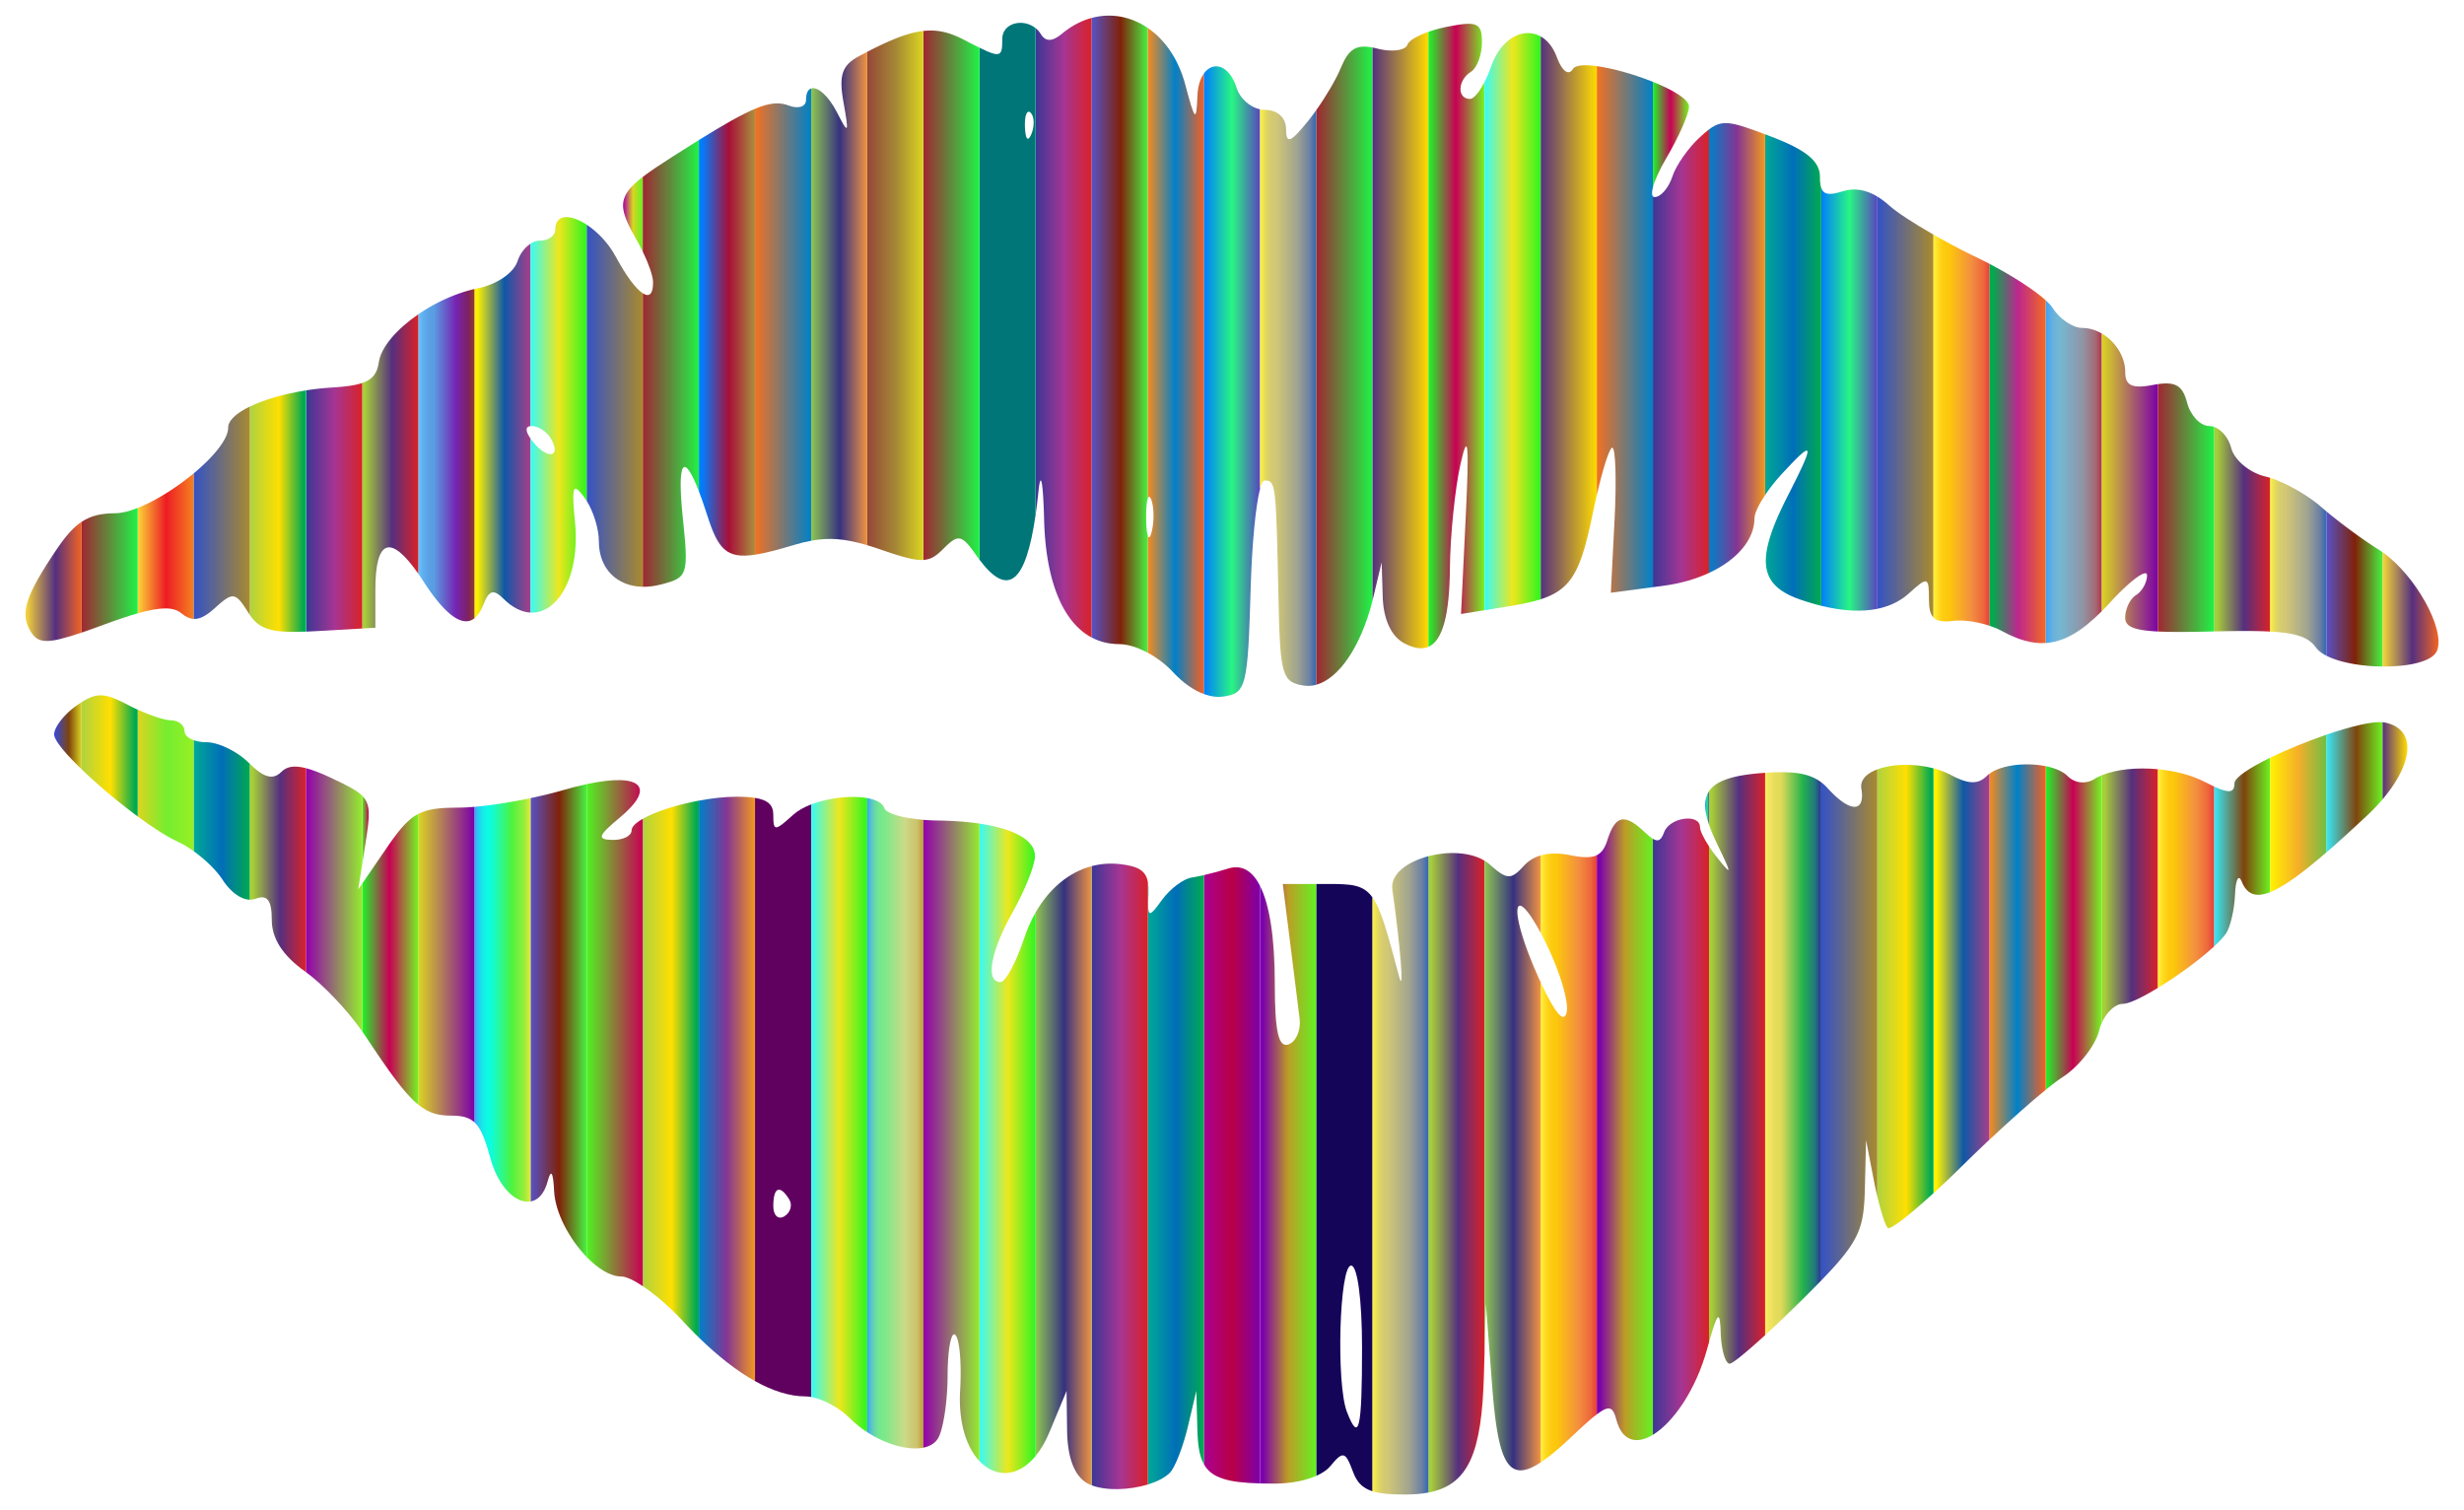 <svg xmlns="http://www.w3.org/2000/svg" viewBox="0 0 2614.046 1602.04"><linearGradient id="a" gradientUnits="userSpaceOnUse" x1="1991.695" y1="431.8" x2="2051.231" y2="431.8"><stop offset="0" stop-color="#3452c6"/><stop offset="1" stop-color="#a98a2e"/></linearGradient><path fill="url(#a)" d="M2025.264 629.388c19.895-18.044 21.167-17.581 21.167 6.592 0 9.372 1.311 15.481 4.8 19.071V248.904c-21.024-12.033-38.975-23.716-47.133-31.05-4.144-3.713-8.28-6.816-12.403-9.305v437.313c13.187-2.714 24.438-8.205 33.57-16.474z"/><linearGradient id="b" gradientUnits="userSpaceOnUse" x1="2051.231" y1="456.39" x2="2110.766" y2="456.39"><stop offset="0" stop-color="#fff33b"/><stop offset=".04" stop-color="#fee72e"/><stop offset=".117" stop-color="#fed51b"/><stop offset=".196" stop-color="#fdca10"/><stop offset=".281" stop-color="#fdc70c"/><stop offset=".668" stop-color="#f3903f"/><stop offset=".888" stop-color="#ed683c"/><stop offset="1" stop-color="#e93e3a"/></linearGradient><path fill="url(#b)" d="M2072.456 658.65c10.436-1.262 25.516.977 38.31 5.226V279.948a445.625 445.625 0 00-14.02-7.039c-15.17-7.302-31.068-15.736-45.516-24.005v406.147c3.918 4.031 10.58 4.884 21.226 3.6z"/><linearGradient id="c" gradientUnits="userSpaceOnUse" x1="1932.16" y1="423.598" x2="1991.695" y2="423.598"><stop offset="0" stop-color="#007dff"/><stop offset=".5" stop-color="#28f584"/><stop offset="1" stop-color="#5845be"/></linearGradient><path fill="url(#c)" d="M1991.695 645.862V208.549c-12.447-7.518-24.764-9.44-36.755-5.617-13.693 4.342-20.212 3.798-22.78-3.583v443.315c22.75 5.597 42.719 6.66 59.535 3.198z"/><linearGradient id="d" gradientUnits="userSpaceOnUse" x1="2170.301" y1="500.337" x2="2229.836" y2="500.337"><stop offset="0" stop-color="#3ba2ff"/><stop offset=".065" stop-color="#54aaeb"/><stop offset=".133" stop-color="#67b1dd"/><stop offset=".204" stop-color="#72b5d4"/><stop offset=".28" stop-color="#76b6d1"/><stop offset=".67" stop-color="#9193a3"/><stop offset=".89" stop-color="#a46a73"/><stop offset="1" stop-color="#b1334d"/></linearGradient><path fill="url(#d)" d="M2229.836 648.315v-294.47c-6.45-3.773-13.664-5.985-21.012-5.985-9.832 0-23.942-9.6-31.23-21.282-1.407-2.258-3.914-4.985-7.293-8.039v363.596c19.465-1.29 38.057-12.22 59.535-33.82z"/><linearGradient id="e" gradientUnits="userSpaceOnUse" x1="2110.766" y1="481.106" x2="2170.301" y2="481.106"><stop offset=".05" stop-color="#00ab4e"/><stop offset=".5" stop-color="#bd268f"/><stop offset="1" stop-color="#f26922"/></linearGradient><path fill="url(#e)" d="M2123.81 669.407c17.021 9.318 31.998 13.688 46.49 12.727V318.54c-11.893-10.75-34.715-25.586-59.534-38.59v383.927c4.787 1.59 9.265 3.452 13.045 5.531z"/><linearGradient id="f" gradientUnits="userSpaceOnUse" x1="2229.836" y1="511.892" x2="2289.371" y2="511.892"><stop offset="0" stop-color="#dad521"/><stop offset="1" stop-color="#7c00a8"/></linearGradient><path fill="url(#f)" d="M2237.856 639.913c21.86-23.943 39.904-37.244 39.904-29.61 0 7.518-5.205 17.003-11.566 20.935-6.362 3.817-11.567 14.69-11.567 24.058 0 8.965 7.835 13.288 34.744 14.643V407.49c-1.626.236-3.329.52-5.134.864-22.092 4.163-29.61.809-29.61-13.533 0-16.646-10.53-32.631-24.791-40.975v294.47a291.647 291.647 0 008.02-8.402z"/><linearGradient id="g" gradientUnits="userSpaceOnUse" x1="661.05" y1="227.296" x2="681.924" y2="227.296"><stop offset=".006" stop-color="#ad00a1"/><stop offset=".5" stop-color="#dad521"/><stop offset="1" stop-color="#63f222"/></linearGradient><path fill="url(#g)" d="M675.809 255.328a182.875 182.875 0 016.115 11.59v-79.243c-27.978 21.577-25.575 33.6-6.115 67.653z"/><linearGradient id="h" gradientUnits="userSpaceOnUse" x1="1872.625" y1="392.574" x2="1932.16" y2="392.574"><stop offset="0" stop-color="#00a995"/><stop offset=".5" stop-color="#006eb9"/><stop offset="1" stop-color="#00aa4f"/></linearGradient><path fill="url(#h)" d="M1890.284 502.85c34.93-37.706 35.74-34.467 5.784 24.29-33.659 66.16-30.42 93.457 13.301 108.725 7.878 2.737 15.476 5 22.791 6.8V199.348c-.989-2.844-1.393-6.699-1.393-11.685 0-16.655-14.458-28.569-52.165-42.911a2155 2155 0 00-5.977-2.27v382.694c4.902-7.33 11.036-15.171 17.66-22.327z"/><linearGradient id="i" gradientUnits="userSpaceOnUse" x1="1753.555" y1="380.11" x2="1813.09" y2="380.11"><stop offset="0" stop-color="#00a995"/><stop offset="0" stop-color="#3c3795"/><stop offset=".506" stop-color="#a53594"/><stop offset="1" stop-color="#da2128"/></linearGradient><path fill="url(#i)" d="M1764.904 621.407c17.88-2.38 34.228-7.14 48.186-13.628V137.313c-2.851 2.154-5.903 4.823-9.439 8.018-12.376 11.22-25.677 30.189-29.494 42.102-3.817 11.798-12.26 21.63-18.738 21.63-.798 0-1.414-.279-1.864-.799v414.643l11.35-1.5z"/><linearGradient id="j" gradientUnits="userSpaceOnUse" x1="1813.09" y1="369.19" x2="1872.625" y2="369.19"><stop offset="0" stop-color="#0080c8"/><stop offset=".494" stop-color="#833594"/><stop offset="1" stop-color="#f2981f"/></linearGradient><path fill="url(#j)" d="M1861.368 549.579c0-4.982 4.432-14.196 11.257-24.402V142.483c-36.563-13.82-45.668-15.64-59.535-5.17V607.78c29.472-13.702 48.278-35.124 48.278-58.2z"/><linearGradient id="k" gradientUnits="userSpaceOnUse" x1="57.464" y1="780.514" x2="86.573" y2="780.514"><stop offset=".05" stop-color="#3948ce"/><stop offset=".534" stop-color="#7f440d"/><stop offset="1" stop-color="#dad521"/></linearGradient><path fill="url(#k)" d="M81.063 748.636c-13.186 9.254-23.827 23.133-23.596 30.651.168 6.2 12.067 20.366 29.107 36.798v-71.141a152.261 152.261 0 00-5.511 3.692z"/><linearGradient id="l" gradientUnits="userSpaceOnUse" x1="2527.511" y1="807.153" x2="2553.921" y2="807.153"><stop offset="0" stop-color="#552f7f"/><stop offset="1" stop-color="#ffdb00"/></linearGradient><path fill="url(#l)" d="M2529.794 766.45a22.075 22.075 0 00-2.283-.29v81.986c33.59-39.448 35.994-75.236 2.283-81.695z"/><linearGradient id="m" gradientUnits="userSpaceOnUse" x1="384.249" y1="880.476" x2="391.233" y2="880.476"><stop offset="0" stop-color="#51f321"/><stop offset="1" stop-color="#c80054"/></linearGradient><path fill="url(#m)" d="M384.249 844.168v72.615l3.44-21.946c4.59-29.328 5.929-41.228-3.44-50.669z"/><linearGradient id="n" gradientUnits="userSpaceOnUse" x1="1753.555" y1="142.846" x2="1791.855" y2="142.846"><stop offset="0" stop-color="#1ff626"/><stop offset=".489" stop-color="#c80054"/><stop offset=".994" stop-color="#75f222"/></linearGradient><path fill="url(#n)" d="M1767.68 167.886c13.417-22.67 24.29-47.423 24.174-54.94-.045-7.51-16.974-17.56-38.299-26.13v112.06c1.934-7.578 6.874-18.696 14.125-30.99z"/><linearGradient id="o" gradientUnits="userSpaceOnUse" x1="27.038" y1="616.798" x2="86.573" y2="616.798"><stop offset="0" stop-color="#f9d837"/><stop offset=".534" stop-color="#552f7f"/><stop offset="1" stop-color="#f26522"/></linearGradient><path fill="url(#o)" d="M60.59 582.08c-34.121 50.43-40.02 69.167-27.528 88.715 7.487 11.67 16.942 12.708 53.512.302V553.616c-8.79 5.846-16.8 14.933-25.984 28.464z"/><linearGradient id="p" gradientUnits="userSpaceOnUse" x1="2527.511" y1="646.377" x2="2587.008" y2="646.377"><stop offset="0" stop-color="#f9d837"/><stop offset=".534" stop-color="#552f7f"/><stop offset="1" stop-color="#f26522"/></linearGradient><path fill="url(#p)" d="M2585.543 690.111c8.783-23.127-23.37-80.13-58.032-104.441v121.405c27.613.27 53.504-5.227 58.032-16.964z"/><linearGradient id="q" gradientUnits="userSpaceOnUse" x1="1809.007" y1="857.119" x2="1813.09" y2="857.119"><stop offset="0" stop-color="#007dff"/><stop offset=".5" stop-color="#28f584"/><stop offset="1" stop-color="#5845be"/></linearGradient><path fill="url(#q)" d="M1813.09 874.878V839.36c-5.551 8.36-5.337 19.853 0 35.518z"/><linearGradient id="r" gradientUnits="userSpaceOnUse" x1="2348.906" y1="561.454" x2="2408.441" y2="561.454"><stop offset=".05" stop-color="#a6ce39"/><stop offset=".534" stop-color="#552f7f"/><stop offset="1" stop-color="#da2128"/></linearGradient><path fill="url(#r)" d="M2408.44 670.002V506.889a67.583 67.583 0 00-4.953-1.378c-16.887-3.933-33.08-17.35-36.434-30.304-2.758-10.556-10.286-19.465-18.147-22.3v216.96c25.532-.617 44.781-.663 59.535.135z"/><linearGradient id="s" gradientUnits="userSpaceOnUse" x1="1694.02" y1="349.483" x2="1753.555" y2="349.483"><stop offset="0" stop-color="#f37121"/><stop offset="1" stop-color="#0080c8"/></linearGradient><path fill="url(#s)" d="M1710.426 474.976c3.586 0 4.627 34.583 2.43 76.917l-3.933 76.916 44.632-5.902V208.264c-1.24-1.433-1.184-4.747 0-9.388V86.816c-19.332-7.768-42.27-14.319-59.535-16.66V525.19c6.683-28.825 13.514-50.213 16.406-50.213z"/><linearGradient id="t" gradientUnits="userSpaceOnUse" x1="2289.371" y1="538.594" x2="2348.906" y2="538.594"><stop offset="0" stop-color="#a02632"/><stop offset="1" stop-color="#1ff246"/></linearGradient><path fill="url(#t)" d="M2348.778 669.87l.128-.003v-216.96c-1.7-.614-3.416-.949-5.102-.949-9.369 0-19.894-11.103-23.48-24.636-4.585-17.702-11.737-22.617-30.953-19.832v262.45c14.06.707 33.327.605 59.407-.07z"/><linearGradient id="u" gradientUnits="userSpaceOnUse" x1="2408.441" y1="601.231" x2="2467.976" y2="601.231"><stop offset="0" stop-color="#fff33b"/><stop offset=".065" stop-color="#ebe054"/><stop offset=".133" stop-color="#ddd267"/><stop offset=".204" stop-color="#d4ca72"/><stop offset=".28" stop-color="#d1c776"/><stop offset=".67" stop-color="#9fa391"/><stop offset=".89" stop-color="#6a7fa4"/><stop offset="1" stop-color="#3367b1"/></linearGradient><path fill="url(#u)" d="M2457.04 686.988c2.375 3.247 6.154 6.11 10.936 8.585V542.42a297.294 297.294 0 01-5.153-4.406c-14.363-12.581-37.658-25.827-54.382-31.124v163.113c29.365 1.588 40.905 6.523 48.599 16.986z"/><linearGradient id="v" gradientUnits="userSpaceOnUse" x1="2467.976" y1="835.191" x2="2527.511" y2="835.191"><stop offset="0" stop-color="#37e9f9"/><stop offset=".534" stop-color="#7f440d"/><stop offset="1" stop-color="#6cf222"/></linearGradient><path fill="url(#v)" d="M2467.976 779.413v124.915c12.541-10.814 26.74-23.683 42.849-38.753 6.218-5.834 11.782-11.67 16.686-17.43v-81.984c-11.644-.968-34.641 4.727-59.535 13.252z"/><linearGradient id="w" gradientUnits="userSpaceOnUse" x1="1277.275" y1="1246.876" x2="1336.81" y2="1246.876"><stop offset="0" stop-color="#a90093"/><stop offset=".5" stop-color="#b90046"/><stop offset="1" stop-color="#7d00aa"/></linearGradient><path fill="url(#w)" d="M1302.826 921.44c-7.68 2.441-17.274 5.014-25.551 6.92v625.082c8.17 14.488 25.179 19.316 59.535 20.27V939.906c-8.317-16.488-19.78-22.99-33.984-18.464z"/><linearGradient id="x" gradientUnits="userSpaceOnUse" x1="1515.415" y1="1244.161" x2="1574.95" y2="1244.161"><stop offset=".05" stop-color="#a6ce39"/><stop offset=".534" stop-color="#552f7f"/><stop offset="1" stop-color="#da2128"/></linearGradient><path fill="url(#x)" d="M1515.415 908.283v675.08c42.403-8.177 56.614-41.642 58.875-124.893l.66-23.91V913.082c-15.594-9.478-39.324-10.085-59.535-4.799z"/><linearGradient id="y" gradientUnits="userSpaceOnUse" x1="1217.74" y1="1251.597" x2="1277.275" y2="1251.597"><stop offset="0" stop-color="#00a995"/><stop offset=".5" stop-color="#006eb9"/><stop offset="1" stop-color="#00aa4f"/></linearGradient><path fill="url(#y)" d="M1264.31 930.925c-8.791 1.273-22.902 11.913-31.461 23.596-14.574 20.01-15.5 19.547-14.458-6.478.18-4.87.001-8.977-.651-12.46v639.25c9.57-2.931 17.884-7.084 23.205-12.265 5.437-5.32 13.996-27.065 19.085-48.347l9.138-38.633 1.156 42.102c.467 15.863 2.245 27.408 6.95 35.752V928.36c-5.06 1.166-9.63 2.083-12.965 2.565z"/><linearGradient id="z" gradientUnits="userSpaceOnUse" x1="1098.67" y1="1247.271" x2="1158.205" y2="1247.271"><stop offset="0" stop-color="#8fc752"/><stop offset=".511" stop-color="#363180"/><stop offset="1" stop-color="#f19441"/></linearGradient><path fill="url(#z)" d="M1098.67 967.942v576.63c5.418-6.61 10.449-15.094 14.812-25.61l18.044-43.374.578 42.796c.462 27.875 7.634 46.96 20.82 54.825 1.597.944 3.378 1.768 5.28 2.5V918.833c-23.909 6.293-44.88 23.506-59.534 49.11z"/><linearGradient id="A" gradientUnits="userSpaceOnUse" x1="1158.205" y1="1247.959" x2="1217.74" y2="1247.959"><stop offset="0" stop-color="#00a995"/><stop offset="0" stop-color="#3c3795"/><stop offset=".506" stop-color="#a53594"/><stop offset="1" stop-color="#da2128"/></linearGradient><path fill="url(#A)" d="M1188.318 916.698c-10.37-1.185-20.478-.402-30.113 2.134v656.878c15.449 5.952 40.089 5.078 59.535-.877v-639.25c-2.278-12.15-10.363-16.637-29.422-18.885z"/><linearGradient id="B" gradientUnits="userSpaceOnUse" x1="1455.88" y1="1246.877" x2="1515.415" y2="1246.877"><stop offset="0" stop-color="#fff33b"/><stop offset=".065" stop-color="#ebe054"/><stop offset=".133" stop-color="#ddd267"/><stop offset=".204" stop-color="#d4ca72"/><stop offset=".28" stop-color="#d1c776"/><stop offset=".67" stop-color="#9fa391"/><stop offset=".89" stop-color="#6a7fa4"/><stop offset="1" stop-color="#3367b1"/></linearGradient><path fill="url(#B)" d="M1477.131 943.648c8.675 61.302 12.724 113.004 7.172 92.416-12.416-46.911-19.13-71.443-28.423-84.27v630.143c8.066 2.563 19.008 3.533 34.322 3.533 9.348 0 17.717-.661 25.213-2.107v-675.08c-22.467 5.876-40.576 19.028-38.284 35.365z"/><path fill="#150559" d="M1407.849 937.75h-11.504v627.932c6.478-2.837 11.638-6.288 14.859-10.17 13.648-16.54 16.077-15.961 24.173 5.784 3.986 10.827 9.622 17.185 20.503 20.641V951.793c-9.84-13.582-22.572-14.044-48.031-14.044zm21.05 559.93c-11.567-30.189-7.98-155.106 4.51-155.106 6.71 0 11.567 36.55 11.567 86.748 0 87.557-3.239 101.669-16.077 68.357z"/><linearGradient id="C" gradientUnits="userSpaceOnUse" x1="1336.81" y1="1255.826" x2="1396.345" y2="1255.826"><stop offset=".05" stop-color="#7c00ab"/><stop offset=".5" stop-color="#bd9c26"/><stop offset="1" stop-color="#63f222"/></linearGradient><path fill="url(#C)" d="M1360.889 937.75l7.634 60.723c4.164 33.311 8.79 70.556 10.294 82.584 1.388 12.03-3.932 24.175-11.913 26.95-10.526 3.701-14.458-13.88-14.458-64.656 0-48.173-5.464-83.28-15.636-103.446v633.808c4.724.131 9.771.19 15.173.19 16.734 0 32.694-3.112 44.362-8.221V937.749h-35.456z"/><linearGradient id="D" gradientUnits="userSpaceOnUse" x1="1039.134" y1="1218.208" x2="1098.67" y2="1218.208"><stop offset="0" stop-color="#37fbf7"/><stop offset=".506" stop-color="#ede71c"/><stop offset="1" stop-color="#2df520"/></linearGradient><path fill="url(#D)" d="M1086.418 995.697c-8.444 25.33-19.663 46.15-24.984 46.15-16.424 0-10.757-32.155 13.417-75.182 12.723-22.67 23.133-49.041 23.133-58.526 0-16.684-21.524-28.873-58.85-34.416v676.285c16.75 17.715 40.537 17.745 59.536-5.436v-576.63c-4.8 8.385-8.925 17.664-12.252 27.755z"/><linearGradient id="E" gradientUnits="userSpaceOnUse" x1="681.924" y1="1134.162" x2="741.459" y2="1134.162"><stop offset="0" stop-color="#b0d240"/><stop offset=".517" stop-color="#ffdf00"/><stop offset=".95" stop-color="#00aa4f"/></linearGradient><path fill="url(#E)" d="M681.924 868.652v495.772c13.084 8.695 28.747 22.109 42.58 37.138a480.125 480.125 0 0016.955 17.415V849.348c-23.509 4.404-46.25 11.767-59.535 19.304z"/><linearGradient id="F" gradientUnits="userSpaceOnUse" x1="622.389" y1="1096.004" x2="681.924" y2="1096.004"><stop offset="0" stop-color="#51f321"/><stop offset="1" stop-color="#c80054"/></linearGradient><path fill="url(#F)" d="M670.026 880.957c0 5.784-9.022 10.295-20.241 10.063-16.771-.346-15.5-4.28 7.634-23.595 39.746-33.02 22.103-47.805-35.03-35.585v501.641c11.998 12.387 25.255 20.66 36.532 20.66 5.064 0 13.33 3.854 23.003 10.282V868.652c-7.422 4.21-11.898 8.474-11.898 12.305z"/><linearGradient id="G" gradientUnits="userSpaceOnUse" x1="562.854" y1="1082.661" x2="622.389" y2="1082.661"><stop offset="0" stop-color="#5652c7"/><stop offset=".511" stop-color="#802109"/><stop offset="1" stop-color="#47f141"/></linearGradient><path fill="url(#G)" d="M597.158 838.277c-10.466 3.04-22.244 5.912-34.304 8.449v427.895c7.948-1.368 14.75-8.304 18.225-21.687 3.47-13.186 5.784-9.6 6.709 9.947.977 23.32 16.328 51.735 34.601 70.6V831.84c-7.709 1.649-16.128 3.783-25.231 6.437z"/><linearGradient id="H" gradientUnits="userSpaceOnUse" x1="741.459" y1="1155.181" x2="800.994" y2="1155.181"><stop offset="0" stop-color="#0080c8"/><stop offset=".494" stop-color="#833594"/><stop offset="1" stop-color="#f2981f"/></linearGradient><path fill="url(#H)" d="M781.642 845.217c-12.503 0-26.472 1.563-40.183 4.131v569.629c20.683 20.172 40.684 35.666 59.535 46.169V846.437c-5.218-.837-11.612-1.22-19.352-1.22z"/><path fill="#60005F" d="M841.556 864.302c-19.662 17.812-21.166 17.812-21.166 0 0-10.173-5.509-15.637-19.396-17.865v618.709c19.199 10.696 37.206 16.225 53.516 16.225 1.861 0 3.886.213 6.02.603V853.38c-7.547 2.907-14.17 6.568-18.974 10.923zm-9.37 425.991c-6.477 4.049-11.798-.81-11.798-10.756 0-20.242 6.94-23.25 16.887-7.172 3.702 5.9 1.388 13.995-5.089 17.928z"/><linearGradient id="I" gradientUnits="userSpaceOnUse" x1="920.064" y1="1191.583" x2="979.599" y2="1191.583"><stop offset="0" stop-color="#3ba2ff"/><stop offset=".027" stop-color="#46b0e9"/><stop offset=".075" stop-color="#58c5c7"/><stop offset=".124" stop-color="#66d5ac"/><stop offset=".174" stop-color="#6fe199"/><stop offset=".225" stop-color="#75e88e"/><stop offset=".28" stop-color="#77ea8a"/><stop offset=".67" stop-color="#cbda87"/><stop offset=".89" stop-color="#cdc16c"/><stop offset="1" stop-color="#be9f2f"/></linearGradient><path fill="url(#I)" d="M938.252 857.362c-1.84-5.518-8.743-9.04-18.188-10.751v672.782c20.533 13.282 43.793 19.52 59.535 16.35V869.72c-22.044-1.809-39.534-6.728-41.347-12.359z"/><linearGradient id="J" gradientUnits="userSpaceOnUse" x1="979.599" y1="1209.865" x2="1039.134" y2="1209.865"><stop offset="0" stop-color="#9300ab"/><stop offset="1" stop-color="#94ec2f"/></linearGradient><path fill="url(#J)" d="M994.117 870.432a222.24 222.24 0 01-14.517-.71v666.02c6.77-1.363 12.157-4.457 15.326-9.494 5.668-8.79 10.295-38.979 10.41-67.085.116-28.106 3.817-47.422 8.212-43.027 4.511 4.511 6.709 30.651 5.09 58.18-2.157 35 6.824 61.231 20.497 75.692V873.723c-13.134-1.95-28.22-3.08-45.018-3.29z"/><linearGradient id="K" gradientUnits="userSpaceOnUse" x1="860.529" y1="1182.388" x2="920.064" y2="1182.388"><stop offset="0" stop-color="#37fbf7"/><stop offset=".506" stop-color="#ede71c"/><stop offset="1" stop-color="#2df520"/></linearGradient><path fill="url(#K)" d="M860.53 853.379v628.595c12.848 2.352 29.78 11.37 40.593 22.183 5.778 5.778 12.213 10.884 18.941 15.236V846.611c-16.533-2.994-40.865-.425-59.535 6.768z"/><linearGradient id="L" gradientUnits="userSpaceOnUse" x1="2348.906" y1="903.923" x2="2408.441" y2="903.923"><stop offset="0" stop-color="#37e9f9"/><stop offset=".534" stop-color="#7f440d"/><stop offset="1" stop-color="#6cf222"/></linearGradient><path fill="url(#L)" d="M2370.524 830.992c-.098 9.761-5.056 11.037-21.618 3.41v169.62c5.496-5.093 9.882-9.768 12.596-13.645 4.626-6.709 8.906-25.215 9.6-41.06.578-15.962 3.701-22.44 6.94-14.459 5.437 13.467 14.428 17.91 30.399 11.55V803.824c-21.942 10.713-37.877 21.103-37.917 27.168z"/><linearGradient id="M" gradientUnits="userSpaceOnUse" x1="2229.836" y1="950.152" x2="2289.371" y2="950.152"><stop offset=".05" stop-color="#a6ce39"/><stop offset=".534" stop-color="#552f7f"/><stop offset="1" stop-color="#da2128"/></linearGradient><path fill="url(#M)" d="M2229.836 822.423v262.639c5.2-11.64 14.16-20.081 22.132-20.081 6.57 0 21-7.009 37.403-17.012V816.03c-21.907-2.096-44.059-.024-59.535 6.393z"/><linearGradient id="N" gradientUnits="userSpaceOnUse" x1="2170.301" y1="984.473" x2="2229.836" y2="984.473"><stop offset="0" stop-color="#1ff626"/><stop offset=".489" stop-color="#c80054"/><stop offset=".994" stop-color="#75f222"/></linearGradient><path fill="url(#N)" d="M2221.895 826.48c-9.137 5.668-20.82 4.396-28.338-3.123-5.056-5.056-13.504-8.57-23.256-10.553v343.337c7.336-5.962 13.424-10.569 17.704-13.319 17.35-11.219 34.815-33.31 38.863-49.157a51.641 51.641 0 012.968-8.603v-262.64c-2.896 1.2-5.558 2.553-7.94 4.059z"/><linearGradient id="O" gradientUnits="userSpaceOnUse" x1="2051.231" y1="1040.426" x2="2110.766" y2="1040.426"><stop offset=".05" stop-color="#fff200"/><stop offset=".534" stop-color="#0e58a8"/><stop offset="1" stop-color="#a93e89"/></linearGradient><path fill="url(#O)" d="M2107.85 823.126c-9.138 9.137-19.547 8.906-37.59-.694-5.867-3.149-12.324-5.586-19.03-7.363v450.714c9.761-8.913 20.41-19.012 31.405-29.85a1599.284 1599.284 0 0128.13-27.037V820.673c-1.059.775-2.048 1.586-2.915 2.453z"/><linearGradient id="P" gradientUnits="userSpaceOnUse" x1="2289.371" y1="932" x2="2348.906" y2="932"><stop offset="0" stop-color="#fff33b"/><stop offset=".04" stop-color="#fee72e"/><stop offset=".117" stop-color="#fed51b"/><stop offset=".196" stop-color="#fdca10"/><stop offset=".281" stop-color="#fdc70c"/><stop offset=".668" stop-color="#f3903f"/><stop offset=".888" stop-color="#ed683c"/><stop offset="1" stop-color="#e93e3a"/></linearGradient><path fill="url(#P)" d="M2338.485 829.256c-13.753-7.087-31.353-11.526-49.114-13.226v231.94c20.61-12.568 44.335-29.862 59.535-43.948v-169.62c-3.063-1.41-6.522-3.124-10.421-5.146z"/><linearGradient id="Q" gradientUnits="userSpaceOnUse" x1="2110.766" y1="1009.893" x2="2170.301" y2="1009.893"><stop offset="0" stop-color="#f68b1f"/><stop offset=".489" stop-color="#0080c8"/><stop offset=".994" stop-color="#f26122"/></linearGradient><path fill="url(#Q)" d="M2110.766 820.673v388.223c22.058-20.7 43.714-39.897 59.535-52.755V812.804c-20.462-4.16-46.669-1.546-59.535 7.869z"/><linearGradient id="R" gradientUnits="userSpaceOnUse" x1="2467.976" y1="624.747" x2="2527.511" y2="624.747"><stop offset="0" stop-color="#5652c7"/><stop offset=".511" stop-color="#802109"/><stop offset="1" stop-color="#47f141"/></linearGradient><path fill="url(#R)" d="M2467.976 542.42v153.153c14.235 7.37 37.431 11.285 59.535 11.502V585.67a88.615 88.615 0 00-4.196-2.78c-15.6-9.672-39.145-26.917-55.339-40.47z"/><linearGradient id="S" gradientUnits="userSpaceOnUse" x1="503.319" y1="1060.8" x2="562.854" y2="1060.8"><stop offset="0" stop-color="#3ba2ff"/><stop offset=".049" stop-color="#2bc0f5"/><stop offset=".105" stop-color="#1edbed"/><stop offset=".161" stop-color="#14eee7"/><stop offset=".219" stop-color="#0ef9e3"/><stop offset=".281" stop-color="#0cfde2"/><stop offset=".668" stop-color="#4ef33f"/><stop offset=".888" stop-color="#97ed3c"/><stop offset="1" stop-color="#e8e93a"/></linearGradient><path fill="url(#S)" d="M503.319 855.946v334.64c6.844 6.305 11.391 17.735 16.805 37.711 8.48 31.498 27.666 48.916 42.73 46.324V846.726c-20.745 4.364-42.329 7.731-59.535 9.22z"/><linearGradient id="T" gradientUnits="userSpaceOnUse" x1="1634.485" y1="337.195" x2="1694.02" y2="337.195"><stop offset="0" stop-color="#552f7f"/><stop offset="1" stop-color="#ffdb00"/></linearGradient><path fill="url(#T)" d="M1690.07 543.218a773.348 773.348 0 013.95-18.03V70.157c-12.966-1.758-22.731-1.144-25.349 3.116-4.626 7.403-11.45 2.198-17.003-12.607-3.99-10.792-10.116-18.077-17.183-22.028v597.116c33.96-10.932 42.93-31.33 55.585-92.535z"/><linearGradient id="U" gradientUnits="userSpaceOnUse" x1="1932.16" y1="1087.286" x2="1991.695" y2="1087.286"><stop offset="0" stop-color="#3452c6"/><stop offset="1" stop-color="#a98a2e"/></linearGradient><path fill="url(#U)" d="M1974.72 836.543c4.28 25.908-12.029 25.793-35.624-.232-2.185-2.404-4.475-4.53-6.936-6.396v528.481c40.519-41.785 45.163-55.18 46.261-96.439l1.272-52.396 8.444 43.49a406.331 406.331 0 003.558 16.478V816.176c-11.443 4.289-18.516 11.284-16.975 20.367z"/><linearGradient id="V" gradientUnits="userSpaceOnUse" x1="1694.02" y1="1198.485" x2="1753.555" y2="1198.485"><stop offset=".05" stop-color="#7c00ab"/><stop offset=".5" stop-color="#bd9c26"/><stop offset="1" stop-color="#63f222"/></linearGradient><path fill="url(#V)" d="M1744.895 882.808c-21.398-20.241-31.114-18.16-39.557 8.212-2.61 8.373-5.91 13.576-11.318 16.211v593.19c13.772-10.448 17.398-7.279 20.802 5.703 6.042 23.081 21.513 26.418 38.733 15.993v-632.25c-2.352-1.42-5.173-3.77-8.66-7.06z"/><linearGradient id="W" gradientUnits="userSpaceOnUse" x1="1753.555" y1="1195.233" x2="1813.09" y2="1195.233"><stop offset="0" stop-color="#00a995"/><stop offset="0" stop-color="#3c3795"/><stop offset=".506" stop-color="#a53594"/><stop offset="1" stop-color="#da2128"/></linearGradient><path fill="url(#W)" d="M1803.537 877.603c0-15.036-32.27-10.641-38.054 5.205-3.062 8.277-6.008 10.628-11.928 7.058v632.251c21.354-12.927 45.398-47.02 57.5-90.943.714-2.57 1.391-4.983 2.035-7.249V897.86c-5.66-8.65-9.553-16.649-9.553-20.256z"/><linearGradient id="X" gradientUnits="userSpaceOnUse" x1="1634.485" y1="1228.466" x2="1694.02" y2="1228.466"><stop offset="0" stop-color="#fff33b"/><stop offset=".04" stop-color="#fee72e"/><stop offset=".117" stop-color="#fed51b"/><stop offset=".196" stop-color="#fdca10"/><stop offset=".281" stop-color="#fdc70c"/><stop offset=".668" stop-color="#f3903f"/><stop offset=".888" stop-color="#ed683c"/><stop offset="1" stop-color="#e93e3a"/></linearGradient><path fill="url(#X)" d="M1665.665 907.213c-11.839-2.393-22.372-2.25-31.18.321v82.136a386.536 386.536 0 015.154 9.958c14.69 29.61 24.868 62.922 22.44 74.026-2.64 12.64-12.071 1.76-27.594-31.711v509.48c9.193-6.048 20.076-15.281 33.03-27.487 11.647-10.989 20.153-18.698 26.505-23.516V907.231c-6.096 2.971-14.87 2.68-28.355-.018z"/><linearGradient id="Y" gradientUnits="userSpaceOnUse" x1="1991.695" y1="1057.14" x2="2051.231" y2="1057.14"><stop offset="0" stop-color="#b0d240"/><stop offset=".517" stop-color="#ffdf00"/><stop offset=".95" stop-color="#00aa4f"/></linearGradient><path fill="url(#Y)" d="M1991.695 816.176v453.353c4.017 16.88 8.458 30.496 11.016 33.142 2.446 2.445 22.241-12.892 48.52-36.888V815.07c-20.872-5.531-44.152-4.659-59.536 1.107z"/><linearGradient id="Z" gradientUnits="userSpaceOnUse" x1="1574.95" y1="1233.673" x2="1634.485" y2="1233.673"><stop offset="0" stop-color="#8fc752"/><stop offset=".511" stop-color="#363180"/><stop offset="1" stop-color="#f19441"/></linearGradient><path fill="url(#Z)" d="M1632.005 1036.525c-32.038-71.098-27.852-103.36 2.48-46.855v-82.136c-6.94 2.026-12.812 5.557-17.4 10.552-14.11 15.499-18.159 15.383-36.434-.81-1.74-1.557-3.653-2.949-5.701-4.194v521.478l1.422-51.503 6.593 86.632c6.221 81.705 16.72 104.628 51.52 81.734v-509.48a562.393 562.393 0 01-2.48-5.418z"/><linearGradient id="aa" gradientUnits="userSpaceOnUse" x1="1872.625" y1="1117.762" x2="1932.16" y2="1117.762"><stop offset="0" stop-color="#fff166"/><stop offset=".078" stop-color="#f0e660"/><stop offset=".176" stop-color="#e5dd5b"/><stop offset=".28" stop-color="#e1da59"/><stop offset=".67" stop-color="#24b34b"/><stop offset=".89" stop-color="#21777e"/><stop offset="1" stop-color="#2e3192"/></linearGradient><path fill="url(#aa)" d="M1872.625 819.82v596.554c11.31-10.359 24.245-22.678 37.554-35.86 8.308-8.23 15.588-15.524 21.981-22.118v-528.48c-12.504-9.483-29.44-12.201-59.535-10.096z"/><linearGradient id="ab" gradientUnits="userSpaceOnUse" x1="1813.09" y1="1133.247" x2="1872.625" y2="1133.247"><stop offset=".05" stop-color="#a6ce39"/><stop offset=".534" stop-color="#552f7f"/><stop offset="1" stop-color="#da2128"/></linearGradient><path fill="url(#ab)" d="M1868.656 820.118c-30.096 2.394-48.077 7.966-55.566 19.242v35.518c2.072 6.082 4.914 12.79 8.49 20.19 16.077 33.312 16.077 34.7-.115 14.342a149.745 149.745 0 01-8.375-11.551v526.066c9.472-33.334 11.557-34.078 12.423-9.06.694 17.466 4.973 31.808 9.485 31.808 2.947 0 17.777-12.12 37.627-30.299V819.82c-1.3.091-2.619.19-3.97.298z"/><linearGradient id="ac" gradientUnits="userSpaceOnUse" x1="2408.441" y1="862.91" x2="2467.976" y2="862.91"><stop offset="0" stop-color="#fff200"/><stop offset=".5" stop-color="#f5ae28"/><stop offset="1" stop-color="#6fbe45"/></linearGradient><path fill="url(#ac)" d="M2408.44 803.824v142.584c13.848-5.513 32.952-19.157 59.536-42.08V779.413c-20.313 6.955-41.868 15.785-59.535 24.411z"/><path fill="#007679" d="M1098.67 546.132V29.856c-13.292-10.776-35.386-5.628-35.386 11.493 0 17.767-.906 20.69-24.15 9.26v543.194c30.076 40.1 49.066 25.088 59.536-47.67zm-5.198-426.478c3.817 3.817 4.164 13.764.925 22.092-3.7 9.253-6.477 6.477-7.055-6.94-.463-12.26 2.198-19.085 6.13-15.152z"/><linearGradient id="ad" gradientUnits="userSpaceOnUse" x1="979.599" y1="313.194" x2="1039.134" y2="313.194"><stop offset="0" stop-color="#a02632"/><stop offset="1" stop-color="#1ff246"/></linearGradient><path fill="url(#ad)" d="M1000.825 582.196c15.846-15.962 19.431-15.152 34.93 6.94a174.055 174.055 0 003.38 4.667V50.61c-4.598-2.26-10.052-5.07-16.565-8.452-14.838-7.716-27.715-11.047-42.97-9.334v561.18c8.325-.531 13.863-4.447 21.225-11.808z"/><linearGradient id="ae" gradientUnits="userSpaceOnUse" x1="1098.67" y1="347.664" x2="1158.205" y2="347.664"><stop offset="0" stop-color="#00a995"/><stop offset="0" stop-color="#3c3795"/><stop offset=".506" stop-color="#a53594"/><stop offset="1" stop-color="#da2128"/></linearGradient><path fill="url(#ae)" d="M1101.684 521.357c2.43-23.365 4.974-10.526 6.015 30.188 1.712 64.806 19.862 108.607 50.505 124.788V18.996c-10.764 2.882-21.415 8.367-31.42 16.685-10.526 8.675-17.466 8.79-22.67.347a24.631 24.631 0 00-5.445-6.172v516.276c1.098-7.625 2.102-15.878 3.015-24.775z"/><linearGradient id="af" gradientUnits="userSpaceOnUse" x1="920.064" y1="313.445" x2="979.599" y2="313.445"><stop offset="0" stop-color="#a90093"/><stop offset="0" stop-color="#954937"/><stop offset=".506" stop-color="#a58735"/><stop offset="1" stop-color="#dad521"/></linearGradient><path fill="url(#af)" d="M933.624 582.774c23.445 8.061 36.511 11.832 45.975 11.23V32.823c-15.723 1.765-33.995 8.906-59.535 22.131v523.44a338.934 338.934 0 0113.56 4.379z"/><linearGradient id="ag" gradientUnits="userSpaceOnUse" x1="741.459" y1="352.448" x2="800.994" y2="352.448"><stop offset=".05" stop-color="#007dff"/><stop offset=".534" stop-color="#a80e38"/><stop offset="1" stop-color="#a9913e"/></linearGradient><path fill="url(#ag)" d="M750.528 547.38c11.129 34.673 19.92 45.705 50.466 41.08V115.436c-13.863 5.781-32.444 16.258-59.535 33.096v372.693c2.77 7.211 5.799 15.921 9.069 26.156z"/><linearGradient id="ah" gradientUnits="userSpaceOnUse" x1="1158.205" y1="354.55" x2="1217.74" y2="354.55"><stop offset="0" stop-color="#5652c7"/><stop offset=".511" stop-color="#802109"/><stop offset="1" stop-color="#47f141"/></linearGradient><path fill="url(#ah)" d="M1187.16 683.287c8.928 0 19.897 3.48 30.58 9.243V568.552c-1-2.687-1.666-8.961-1.78-18.28-.13-10.858.562-18.527 1.78-21.678V29.728c-17.757-12.172-38.854-16.27-59.535-10.732v657.337c8.68 4.583 18.36 6.954 28.955 6.954z"/><linearGradient id="ai" gradientUnits="userSpaceOnUse" x1="800.994" y1="341.145" x2="860.529" y2="341.145"><stop offset="0" stop-color="#f37121"/><stop offset="1" stop-color="#0080c8"/></linearGradient><path fill="url(#ai)" d="M842.25 578.148c6.503-1.945 12.512-3.45 18.28-4.521V93.83c-3.328 1.077-5.442 5.043-5.442 12.29 0 7.055-8.096 9.716-18.159 5.899-9.535-3.693-19.364-3.493-35.935 3.416V588.46c10.724-1.624 24.124-5.173 41.255-10.313z"/><linearGradient id="aj" gradientUnits="userSpaceOnUse" x1="860.529" y1="316.675" x2="920.064" y2="316.675"><stop offset="0" stop-color="#8fc752"/><stop offset=".511" stop-color="#363180"/><stop offset="1" stop-color="#f19441"/></linearGradient><path fill="url(#aj)" d="M920.064 578.396V54.955c-2.8 1.45-5.666 2.956-8.647 4.553-18.16 9.716-21.745 20.126-16.54 49.042 6.015 33.542 5.32 34.583-6.824 10.872-9.332-18.277-20.867-27.745-27.524-25.59v479.795c19.487-3.617 36.178-2.187 59.535 4.769z"/><linearGradient id="ak" gradientUnits="userSpaceOnUse" x1="1455.88" y1="360.741" x2="1515.415" y2="360.741"><stop offset="0" stop-color="#552f7f"/><stop offset="1" stop-color="#ffdb00"/></linearGradient><path fill="url(#ak)" d="M1456.89 633.783l8.905-37.244 1.157 37.128c.81 23.48 9.138 41.408 22.555 48.58 10.364 5.546 18.965 6.897 25.908 3.88V33.785c-11.916 4.213-20.81 9.389-22.207 13.578-2.082 6.13-16.308 8.097-31.576 4.28a92.811 92.811 0 00-5.752-1.283v587.517c.344-1.354.683-2.717 1.01-4.094z"/><linearGradient id="al" gradientUnits="userSpaceOnUse" x1="1515.415" y1="355.691" x2="1574.95" y2="355.691"><stop offset="0" stop-color="#1ff626"/><stop offset=".489" stop-color="#c80054"/><stop offset=".994" stop-color="#75f222"/></linearGradient><path fill="url(#al)" d="M1538.202 602.9c.347-35.393 5.436-85.013 11.22-110.459 8.096-35.856 9.368-23.017 5.551 56.329L1550 651.364l24.95-4.019V86.97c-5.501 10.704-11.478 17.994-15.35 17.994-14.111 0-13.302-20.01 1.04-28.916 6.362-3.932 11.567-17.928 11.567-31.114 0-20.82-4.858-22.901-37.59-16.424-6.78 1.37-13.353 3.208-19.202 5.275v652.342c15.061-6.545 22.312-33.666 22.787-83.226z"/><linearGradient id="am" gradientUnits="userSpaceOnUse" x1="1217.74" y1="383.012" x2="1277.275" y2="383.012"><stop offset="0" stop-color="#f68b1f"/><stop offset=".489" stop-color="#0080c8"/><stop offset=".994" stop-color="#f26122"/></linearGradient><path fill="url(#am)" d="M1221.281 529.8c3.124 7.75 3.355 23.364.463 34.7-1.539 5.741-2.956 6.868-4.004 4.052V692.53c9.661 5.213 19.088 12.292 26.558 20.367 10.538 11.38 21.97 19.382 32.977 23.4V77.865c-3.877 5.352-6.555 13.49-6.952 24.207-1.041 27.875-2.66 26.371-12.839-12.145-7.212-27.278-21.765-47.876-39.744-60.2v498.866c.922-2.387 2.145-2.184 3.541 1.206z"/><linearGradient id="an" gradientUnits="userSpaceOnUse" x1="443.784" y1="1023.266" x2="503.319" y2="1023.266"><stop offset="0" stop-color="#dad521"/><stop offset="1" stop-color="#7c00a8"/></linearGradient><path fill="url(#an)" d="M486.467 856.783c-19.77 0-32.201 1.213-42.683 6.685v308.43c11.304 9.195 21.36 11.637 34.817 11.637 11.274 0 18.842 1.638 24.718 7.051v-334.64c-6.287.544-11.99.837-16.852.837z"/><linearGradient id="ao" gradientUnits="userSpaceOnUse" x1="1574.95" y1="341.22" x2="1634.485" y2="341.22"><stop offset="0" stop-color="#37fbf7"/><stop offset=".506" stop-color="#ede71c"/><stop offset="1" stop-color="#2df520"/></linearGradient><path fill="url(#ao)" d="M1598.116 643.614c14.672-2.333 26.56-4.703 36.369-7.86V38.636c-17.927-10.021-41.91 1.43-52.446 31.628-2.09 6.046-4.538 11.741-7.089 16.705v560.375l23.166-3.73z"/><linearGradient id="ap" gradientUnits="userSpaceOnUse" x1="1277.275" y1="404.806" x2="1336.81" y2="404.806"><stop offset="0" stop-color="#007dff"/><stop offset=".5" stop-color="#28f584"/><stop offset="1" stop-color="#5845be"/></linearGradient><path fill="url(#ap)" d="M1297.736 738.922c24.405-3.47 26.024-9.716 29.147-116.358 1.394-47.03 5.41-87.17 9.927-104.134V116.003c-10.753-2.258-21.333-11.557-24.848-22.605-7.846-24.86-25.008-28.897-34.687-15.532v658.43c7.117 2.598 14.056 3.534 20.46 2.626z"/><linearGradient id="aq" gradientUnits="userSpaceOnUse" x1="1396.345" y1="387.952" x2="1455.88" y2="387.952"><stop offset="0" stop-color="#a02632"/><stop offset="1" stop-color="#1ff246"/></linearGradient><path fill="url(#aq)" d="M1455.88 637.877V50.36c-17.66-3.305-25.264 2.114-33.343 21.524-4.835 11.86-15.572 30.051-26.192 45.041V726.45c24.097-6.624 47.293-40.403 59.535-88.573z"/><linearGradient id="ar" gradientUnits="userSpaceOnUse" x1="1336.81" y1="421.824" x2="1396.345" y2="421.824"><stop offset="0" stop-color="#fff33b"/><stop offset=".065" stop-color="#ebe054"/><stop offset=".133" stop-color="#ddd267"/><stop offset=".204" stop-color="#d4ca72"/><stop offset=".28" stop-color="#d1c776"/><stop offset=".67" stop-color="#9fa391"/><stop offset=".89" stop-color="#6a7fa4"/><stop offset="1" stop-color="#3367b1"/></linearGradient><path fill="url(#ar)" d="M1341.34 509.79c12.261 0 12.377 1.62 15.037 127.232 1.735 79.692 3.933 86.98 27.181 90.333 4.254.594 8.534.264 12.787-.905V116.925c-2.844 4.014-5.68 7.8-8.391 11.172-19.085 23.48-23.48 25.1-23.596 8.675-.231-12.26-9.137-20.242-22.67-20.242-1.614 0-3.248-.185-4.878-.527V518.43c1.481-5.565 3.017-8.64 4.53-8.64z"/><linearGradient id="as" gradientUnits="userSpaceOnUse" x1="681.924" y1="385.511" x2="741.459" y2="385.511"><stop offset="0" stop-color="#a02632"/><stop offset="1" stop-color="#1ff246"/></linearGradient><path fill="url(#as)" d="M700.33 620.25c29.725-7.404 30.419-9.717 23.942-72.291-6.116-59.576 1.145-68.503 17.187-26.734V148.532c-8.48 5.272-17.795 11.166-28.06 17.734-13.145 8.39-23.532 15.283-31.475 21.409v79.242c6.2 12.807 10.71 25.68 10.887 31.785.343 13.185-3.883 16.918-10.887 12.441v311.34c5.806.093 11.97-.615 18.405-2.234z"/><linearGradient id="at" gradientUnits="userSpaceOnUse" x1="146.109" y1="827.986" x2="205.644" y2="827.986"><stop offset="0" stop-color="#dad521"/><stop offset=".522" stop-color="#75ed30"/><stop offset="1" stop-color="#97f023"/></linearGradient><path fill="url(#at)" d="M195.802 775.817c0-6.36-6.477-11.682-14.458-11.682-6.35 0-20.913-4.749-35.235-11.264v113.29c15.95 11.763 31.08 21.529 42.406 26.709 5.377 2.444 11.28 6.018 17.129 10.23V785.266c-5.94-2.1-9.842-5.556-9.842-9.448z"/><linearGradient id="au" gradientUnits="userSpaceOnUse" x1="205.644" y1="869.863" x2="265.179" y2="869.863"><stop offset="0" stop-color="#00a995"/><stop offset=".5" stop-color="#006eb9"/><stop offset="1" stop-color="#00aa4f"/></linearGradient><path fill="url(#au)" d="M264.044 809.36c-12.03-12.145-32.386-21.976-45.109-21.976-4.938 0-9.524-.787-13.291-2.118v117.835c12.14 8.745 24.046 20.26 30.525 30.251 8.666 13.238 19.605 20.98 29.01 21.108V810.48a138.1 138.1 0 01-1.135-1.119z"/><linearGradient id="av" gradientUnits="userSpaceOnUse" x1="86.573" y1="801.91" x2="146.109" y2="801.91"><stop offset="0" stop-color="#b0d240"/><stop offset=".517" stop-color="#ffdf00"/><stop offset=".95" stop-color="#00aa4f"/></linearGradient><path fill="url(#av)" d="M136.004 747.942c-24.106-12.577-32.637-13.662-49.43-2.998v71.141c16.921 16.318 38.911 34.867 59.534 50.076V752.87a203.368 203.368 0 01-10.105-4.929z"/><linearGradient id="aw" gradientUnits="userSpaceOnUse" x1="146.109" y1="579.327" x2="205.644" y2="579.327"><stop offset="0" stop-color="#fbd437"/><stop offset=".506" stop-color="#ed1c24"/><stop offset="1" stop-color="#f58220"/></linearGradient><path fill="url(#aw)" d="M192.563 650.67c4.522 3.737 8.714 5.739 13.08 5.927v-154.54c-18.288 15.236-40.532 29.315-59.534 36.803v111.79c25.085-7.098 38.327-6.78 46.454.02z"/><linearGradient id="ax" gradientUnits="userSpaceOnUse" x1="622.389" y1="430.408" x2="681.924" y2="430.408"><stop offset="0" stop-color="#3452c6"/><stop offset="1" stop-color="#a98a2e"/></linearGradient><path fill="url(#ax)" d="M635.326 574.1c0 29.295 19.22 47.944 46.598 48.383v-311.34c-7.19-4.595-17.307-17.842-28.439-38.465-7.985-14.87-19.776-26.948-31.096-34.345v292.97c7.32 11.586 12.937 29.989 12.937 42.796z"/><linearGradient id="ay" gradientUnits="userSpaceOnUse" x1="384.249" y1="1017.683" x2="443.784" y2="1017.683"><stop offset="0" stop-color="#1ff626"/><stop offset=".489" stop-color="#c80054"/><stop offset=".994" stop-color="#75f222"/></linearGradient><path fill="url(#ay)" d="M409.781 900.158l-25.532 37.255v156.665a180.497 180.497 0 012.63 3.865c26.861 40.644 42.848 62.522 56.905 73.955v-308.43c-11.35 5.925-20.413 16.846-34.003 36.69z"/><linearGradient id="az" gradientUnits="userSpaceOnUse" x1="265.179" y1="920.913" x2="324.714" y2="920.913"><stop offset=".05" stop-color="#a6ce39"/><stop offset=".534" stop-color="#552f7f"/><stop offset="1" stop-color="#da2128"/></linearGradient><path fill="url(#az)" d="M298.628 818.73c-8.804 8.803-18.272 6.586-33.45-8.251V954.46c2.018.028 3.967-.288 5.806-.982 12.607-4.858 17.35 1.388 17.35 22.67 0 19.548 11.797 37.823 35.393 54.478.324.232.657.48.987.721V814.945c-12.451-3.226-20.425-1.877-26.086 3.784z"/><linearGradient id="aA" gradientUnits="userSpaceOnUse" x1="324.714" y1="954.512" x2="384.249" y2="954.512"><stop offset="0" stop-color="#9300ab"/><stop offset="1" stop-color="#94ec2f"/></linearGradient><path fill="url(#aA)" d="M380.055 943.532l4.194-26.75v-72.614c-5.744-5.787-15.51-10.65-31.028-18.036-11.53-5.501-20.86-9.205-28.507-11.187v216.402c18.316 13.391 44.079 40.588 59.535 62.731V937.413l-4.194 6.119z"/><linearGradient id="aB" gradientUnits="userSpaceOnUse" x1="86.573" y1="604.979" x2="146.109" y2="604.979"><stop offset="0" stop-color="#a02632"/><stop offset="1" stop-color="#1ff246"/></linearGradient><path fill="url(#aB)" d="M146.109 650.65V538.86c-8.971 3.535-17.222 5.608-23.986 5.63-14.717.06-25.63 2.53-35.55 9.126v117.481c6.928-2.35 14.824-5.18 23.868-8.514 14.014-5.174 25.762-9.13 35.668-11.933z"/><linearGradient id="aC" gradientUnits="userSpaceOnUse" x1="503.319" y1="457.216" x2="562.854" y2="457.216"><stop offset=".05" stop-color="#fff200"/><stop offset=".534" stop-color="#0e58a8"/><stop offset="1" stop-color="#a93e89"/></linearGradient><path fill="url(#aC)" d="M513.068 640.838c5.668-14.69 10.641-16.078 20.936-5.783 9.693 9.692 19.56 14.353 28.85 14.806V465.236c-5.561-7.926-5.58-12.726 0-13.221v-193.49c-5.963 3.82-11.32 10.69-13.813 18.548-3.933 12.376-21.977 24.752-42.218 28.8-1.165.234-2.334.49-3.504.757v349.278c3.77-2.956 7.028-7.974 9.75-15.07z"/><linearGradient id="aD" gradientUnits="userSpaceOnUse" x1="443.784" y1="482.856" x2="503.319" y2="482.856"><stop offset="0" stop-color="#66c7ff"/><stop offset=".03" stop-color="#63bef9"/><stop offset=".11" stop-color="#5eabec"/><stop offset=".192" stop-color="#5aa0e4"/><stop offset=".28" stop-color="#599ce1"/><stop offset=".67" stop-color="#7524b3"/><stop offset=".89" stop-color="#7e2161"/><stop offset="1" stop-color="#923b2e"/></linearGradient><path fill="url(#aD)" d="M449.222 616.78c23.225 35.861 41.52 48.988 54.097 39.128V306.629c-20.642 4.717-41.857 14.667-59.535 26.788v275.25a282.059 282.059 0 015.438 8.113z"/><linearGradient id="aE" gradientUnits="userSpaceOnUse" x1="205.644" y1="543.938" x2="265.179" y2="543.938"><stop offset="0" stop-color="#3452c6"/><stop offset="1" stop-color="#a98a2e"/></linearGradient><path fill="url(#aE)" d="M228.303 644.77c18.738-17.002 21.514-16.655 34.93 4.858a73.19 73.19 0 001.946 2.96V431.264c-14.307 6.924-23.112 14.82-23.112 22.427 0 12.289-15.66 31.068-36.423 48.366v154.539c6.577.284 13.552-3.554 22.66-11.827z"/><linearGradient id="aF" gradientUnits="userSpaceOnUse" x1="562.854" y1="440.117" x2="622.389" y2="440.117"><stop offset="0" stop-color="#37fbf7"/><stop offset=".506" stop-color="#ede71c"/><stop offset="1" stop-color="#2df520"/></linearGradient><path fill="url(#aF)" d="M563.845 451.958c6.824 0 15.73 5.552 19.894 12.26 12.492 20.126-1.735 24.405-17.58 5.32a66.32 66.32 0 01-3.305-4.302V649.86c29.18 1.423 52.668-38.774 47.141-95.887-3.701-39.442-2.313-42.912 10.526-25.447a49.384 49.384 0 011.868 2.777V238.333c-17.209-11.246-33.329-11.665-33.329 5.429 0 6.361-7.402 11.566-16.54 11.566-3.168 0-6.502 1.17-9.666 3.197v193.49c.318-.028.636-.057.99-.057z"/><linearGradient id="aG" gradientUnits="userSpaceOnUse" x1="265.179" y1="542.216" x2="324.714" y2="542.216"><stop offset="0" stop-color="#b0d240"/><stop offset=".517" stop-color="#ffdf00"/><stop offset=".95" stop-color="#00aa4f"/></linearGradient><path fill="url(#aG)" d="M324.714 670.051V414.118c-23.377 3.665-44.497 9.868-59.535 17.147v221.322c10.389 15.02 22.634 18.846 59.535 17.464z"/><linearGradient id="aH" gradientUnits="userSpaceOnUse" x1="384.249" y1="500.079" x2="443.784" y2="500.079"><stop offset=".05" stop-color="#a6ce39"/><stop offset=".534" stop-color="#552f7f"/><stop offset="1" stop-color="#da2128"/></linearGradient><path fill="url(#aH)" d="M398.214 665.937v-40.482c0-53.367 16.066-59.15 45.57-16.789v-275.25c-22.586 15.486-39.4 34.504-41.868 50.647-1.758 11.737-6.176 18.344-17.667 22.245V666.74l13.965-.804z"/><linearGradient id="aI" gradientUnits="userSpaceOnUse" x1="324.714" y1="538.179" x2="384.249" y2="538.179"><stop offset="0" stop-color="#00a995"/><stop offset="0" stop-color="#3c3795"/><stop offset=".506" stop-color="#a53594"/><stop offset="1" stop-color="#da2128"/></linearGradient><path fill="url(#aI)" d="M337.953 669.407l46.296-2.666V406.308c-7.42 2.519-17.779 3.912-32.3 4.82a296.074 296.074 0 00-27.235 2.99V670.05c4.099-.153 8.5-.37 13.239-.644z"/></svg>